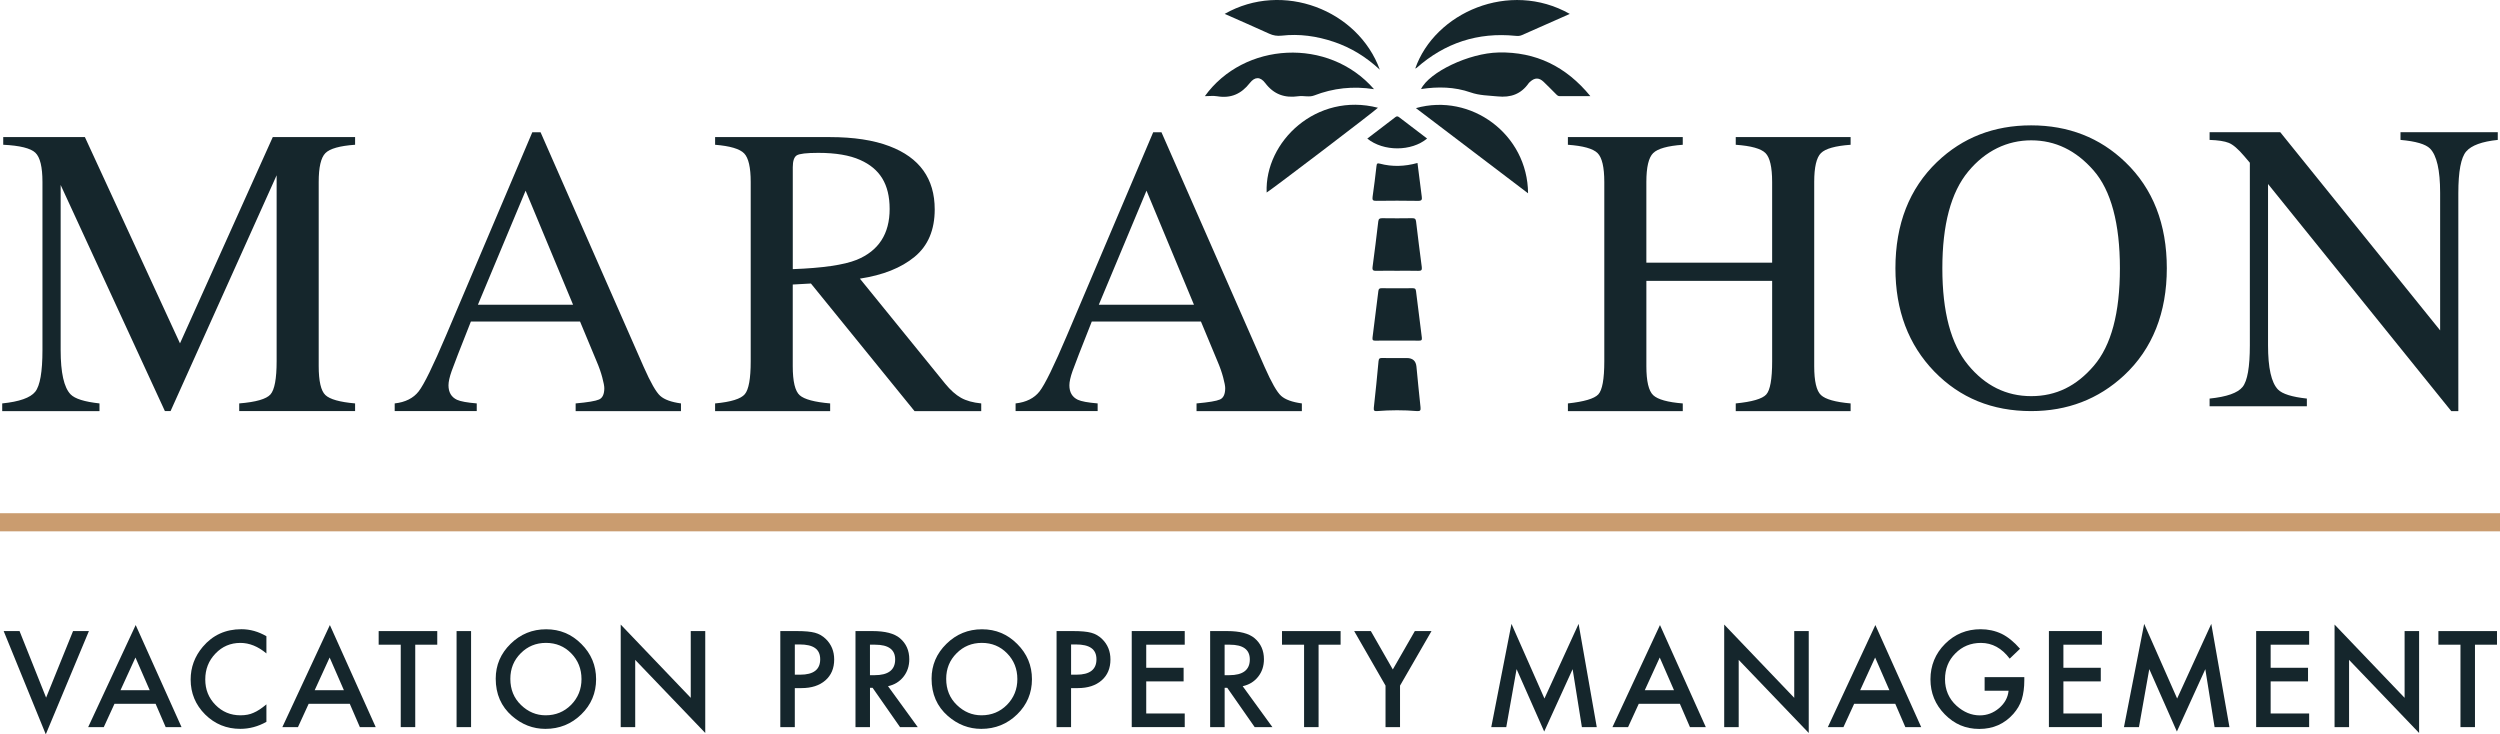 <?xml version="1.0" encoding="UTF-8"?>
<svg xmlns="http://www.w3.org/2000/svg" id="Capa_1" viewBox="0 0 1896.78 557.15">
  <defs>
    <style>.cls-1{fill:#ca9c6f;}.cls-2{fill:#15262c;}</style>
  </defs>
  <path class="cls-2" d="m1.68,306.08c12.99-1.33,21.33-4.27,25.01-8.82,3.68-4.55,5.52-15.1,5.52-31.66v-127.56c0-11.34-1.79-18.73-5.37-22.15-3.58-3.42-11.71-5.44-24.39-6.06v-5.83h61.95l72.16,156.52,70.4-156.52h62.45v5.83c-11.66.82-19.18,2.94-22.55,6.37-3.38,3.42-5.06,10.7-5.06,21.85v139.67c0,11.45,1.69,18.78,5.06,22,3.37,3.22,10.89,5.34,22.55,6.36v5.83h-87.92v-5.83c12.68-1.02,20.58-3.3,23.71-6.82,3.12-3.52,4.68-11.93,4.68-25.22v-141.05l-80.48,178.92h-4.29L46.02,140.35v125.25c0,17.17,2.5,28.36,7.52,33.58,3.27,3.38,10.59,5.67,21.94,6.9v5.83H1.68v-5.83Z"></path>
  <path class="cls-2" d="m299.46,311.91v-5.83c8.08-.91,14.14-3.95,18.18-9.12,4.04-5.17,10.97-19.31,20.77-42.42l65.46-154.21h6.26l78.29,178.14c5.22,11.8,9.38,19.1,12.51,21.89,3.12,2.8,8.36,4.71,15.73,5.72v5.83h-79.91v-5.83c9.18-.82,15.1-1.81,17.76-2.98,2.66-1.17,3.99-4.05,3.99-8.63,0-1.53-.51-4.22-1.54-8.09-1.02-3.87-2.45-7.94-4.29-12.22l-12.58-30.22h-82.81c-8.16,20.56-13.03,33.11-14.62,37.63-1.59,4.53-2.38,8.12-2.38,10.76,0,5.29,2.14,8.96,6.44,10.99,2.65,1.22,7.65,2.14,15,2.75v5.83h-62.26Zm135.33-80.71l-36.01-86.54-36.18,86.54h72.19Z"></path>
  <path class="cls-2" d="m542.57,306.08c12.07-1.12,19.59-3.46,22.55-7.03,2.97-3.56,4.45-11.86,4.45-24.89v-136.09c0-11.05-1.66-18.28-4.99-21.71-3.33-3.42-10.66-5.6-22.02-6.52v-5.83h86.99c18.11,0,33.19,2.3,45.26,6.89,22.91,8.68,34.37,24.67,34.37,47.95,0,15.63-5.09,27.63-15.27,36.01-10.18,8.38-24.01,13.89-41.5,16.55l64.75,79.75c3.99,4.87,7.98,8.42,11.97,10.66,3.99,2.23,9.1,3.65,15.34,4.26v5.83h-50.61l-78.6-96.81-13.79.77v61.93c0,11.62,1.76,18.99,5.29,22.09,3.53,3.11,11.22,5.17,23.09,6.19v5.83h-87.3v-5.83Zm107.4-108.94c16.67-6.84,25.01-19.7,25.01-38.59s-7.47-30.58-22.4-37.21c-7.98-3.57-18.57-5.36-31.76-5.36-8.9,0-14.34.64-16.34,1.91-1.99,1.28-2.99,4.26-2.99,8.96v77.35c22.6-.82,38.77-3.17,48.48-7.06Z"></path>
  <path class="cls-2" d="m770.54,311.91v-5.83c8.08-.91,14.14-3.95,18.18-9.12,4.04-5.17,10.96-19.31,20.77-42.42l65.46-154.21h6.26l78.29,178.14c5.22,11.8,9.38,19.1,12.51,21.89,3.12,2.8,8.36,4.71,15.73,5.72v5.83h-79.91v-5.83c9.18-.82,15.1-1.81,17.76-2.98,2.66-1.17,3.99-4.05,3.99-8.63,0-1.53-.51-4.22-1.54-8.09-1.02-3.87-2.45-7.94-4.29-12.22l-12.58-30.22h-82.81c-8.16,20.56-13.03,33.11-14.62,37.63-1.59,4.53-2.38,8.12-2.38,10.76,0,5.29,2.14,8.96,6.44,10.99,2.65,1.22,7.65,2.14,15,2.75v5.83h-62.26Zm135.33-80.71l-36.01-86.54-36.18,86.54h72.19Z"></path>
  <path class="cls-2" d="m1189.58,306.08c12.28-1.32,19.95-3.59,23.02-6.8,3.07-3.21,4.6-11.58,4.6-25.12v-136.09c0-11.25-1.71-18.57-5.14-21.94-3.43-3.37-10.92-5.47-22.48-6.29v-5.83h87.15v5.83c-11.49.82-18.97,2.92-22.43,6.29-3.46,3.38-5.19,10.69-5.19,21.94v61.22h95.43v-61.22c0-11.25-1.69-18.57-5.06-21.94-3.38-3.37-10.89-5.47-22.55-6.29v-5.83h87.15v5.83c-11.56.82-19.05,2.92-22.48,6.29-3.43,3.38-5.14,10.69-5.14,21.94v139.78c0,11.4,1.71,18.7,5.14,21.9,3.43,3.2,10.92,5.32,22.48,6.33v5.83h-87.15v-5.83c12.37-1.22,20.07-3.46,23.09-6.72,3.02-3.26,4.53-11.66,4.53-25.2v-61.06h-95.43v64.75c0,11.4,1.73,18.72,5.19,21.98,3.46,3.25,10.93,5.34,22.43,6.26v5.83h-87.15v-5.83Z"></path>
  <path class="cls-2" d="m1469.69,122.88c19.33-18.51,43.12-27.77,71.35-27.77s52.17,9.31,71.5,27.92c20.97,20.15,31.45,47.01,31.45,80.55s-10.84,61.17-32.53,81.32c-19.43,18-42.91,27-70.43,27-29.46,0-53.91-9.97-73.34-29.92-19.74-20.36-29.61-46.49-29.61-78.41,0-33.55,10.53-60.45,31.61-80.71Zm23.5,153.97c13,15.8,28.98,23.71,47.93,23.71s34.38-7.7,47.54-23.09c13.16-15.4,19.74-40.02,19.74-73.88s-6.66-59.02-19.97-74.26c-13.31-15.24-29.08-22.86-47.31-22.86s-34.79,7.9-47.85,23.7c-13.06,15.8-19.59,40.27-19.59,73.42s6.5,57.46,19.51,73.26Z"></path>
  <path class="cls-2" d="m1676.46,302.4c12.99-1.33,21.33-4.27,25.01-8.82s5.52-15.1,5.52-31.66V123.48l-4.3-5.06c-4.6-5.42-8.51-8.76-11.74-10.04-3.22-1.28-8.05-2.02-14.5-2.23v-5.83h53.62l121.29,150.34v-104.42c0-17.17-2.56-28.35-7.67-33.54-3.38-3.35-10.84-5.54-22.4-6.55v-5.83h73.8v5.83c-11.97,1.23-19.94,4.14-23.94,8.75-3.99,4.6-5.98,15.14-5.98,31.61v165.4h-5.37l-139.01-172.31v122.33c0,17.17,2.5,28.36,7.52,33.57,3.27,3.37,10.59,5.67,21.94,6.9v5.83h-73.8v-5.83Z"></path>
  <path class="cls-2" d="m985.09,73.01c3.94-.56,8.19.9,11.92-.55,14.57-5.64,29.49-7.28,45.48-4.8-34.45-39.63-98.73-35.86-128.35,5.3,3.28,0,6.4-.42,9.36.08,10.4,1.73,18.27-1.76,24.75-10.06,3.81-4.88,7.94-4.93,11.68.02,6.55,8.65,14.78,11.5,25.16,10.02Z"></path>
  <path class="cls-2" d="m1137,39.82c-22.53.44-52.62,14.93-58.83,27.75,12.76-1.96,25.43-1.71,37.57,2.54,6.78,2.38,13.56,2.33,20.45,3.03,10.03,1.03,17.81-1.72,23.61-9.98.29-.42.71-.75,1.09-1.1,3.56-3.24,6.75-3.3,10.25,0,3.19,3.02,6.24,6.2,9.36,9.29.81.8,1.52,1.62,2.91,1.61,7.44-.07,14.88-.03,23.21-.03-18.44-22.54-41.37-33.68-69.63-33.13Z"></path>
  <path class="cls-2" d="m972.32,27.06c13.57-1.55,26.76.33,39.65,4.68,13.05,4.4,24.53,11.45,34.92,21.14-16.51-45.35-73.63-67.5-117.71-42.35,11.48,5.09,22.69,9.97,33.82,15.04,3.05,1.39,6.01,1.86,9.33,1.48Z"></path>
  <path class="cls-2" d="m1149.77,27.18c1.66.17,3.24.21,4.9-.54,11.98-5.37,24.01-10.63,36.36-16.08-45.82-25.93-102.48-.97-117.27,41.46.4-.2.79-.31,1.06-.54,21.47-18.94,46.42-27.14,74.95-24.3Z"></path>
  <path class="cls-2" d="m961.02,146.07c3.63-2.1,81.85-61.62,84.44-64.32-46.51-12-86,25.61-84.44,64.32Z"></path>
  <path class="cls-2" d="m1074.28,82.03c28.56,21.69,56.62,43.01,85.08,64.63-.3-44.86-43.36-76.35-85.08-64.63Z"></path>
  <path class="cls-2" d="m1071.52,165.55c-7.61.13-15.23.11-22.85.01-1.89-.02-2.72.44-2.96,2.46-1.35,11.53-2.78,23.05-4.33,34.55-.36,2.65.73,2.97,2.95,2.91,5.16-.13,10.33-.04,15.49-.04,5.42,0,10.85-.09,16.26.05,2.22.06,2.95-.54,2.65-2.83-1.52-11.51-2.95-23.02-4.33-34.55-.23-1.9-.86-2.59-2.88-2.56Z"></path>
  <path class="cls-2" d="m1074.33,220.74c-.2-1.66-.89-2.08-2.47-2.07-7.88.07-15.75.08-23.63,0-1.62-.02-2.25.49-2.45,2.1-1.42,11.78-2.88,23.56-4.43,35.33-.26,2,.42,2.4,2.26,2.36,5.42-.11,10.85-.04,16.27-.04,5.55,0,11.11-.08,16.66.04,1.9.04,2.47-.46,2.22-2.4-1.54-11.77-3.01-23.55-4.43-35.33Z"></path>
  <path class="cls-2" d="m1074.67,278.12q-.64-6.47-7.3-6.47c-2.32,0-4.65,0-6.97,0-3.87,0-7.75.06-11.62-.03-1.75-.04-2.67.15-2.87,2.37-1.05,11.83-2.29,23.64-3.59,35.44-.24,2.22.52,2.6,2.51,2.45,10.06-.79,20.13-.84,30.18,0,2.56.21,3.02-.54,2.75-2.94-1.13-10.26-2.08-20.54-3.09-30.82Z"></path>
  <path class="cls-2" d="m1078.69,149.03c-1.11-8.31-2.12-16.63-3.23-25.38-9.69,2.69-19.14,3.02-28.59.5-1.91-.51-2.31-.03-2.51,1.83-.87,7.82-1.85,15.63-2.97,23.42-.36,2.5.4,3.01,2.79,2.98,10.59-.13,21.18-.17,31.77.02,2.93.05,3.05-1.13,2.74-3.38Z"></path>
  <path class="cls-2" d="m1058.8,88.78c-7.11,5.46-14.24,10.89-21.42,16.37,12.25,9.91,33.51,9.88,45.37-.04-7.09-5.41-14.15-10.77-21.19-16.16-.92-.7-1.73-.96-2.75-.17Z"></path>
  <rect class="cls-1" y="389.38" width="1896.78" height="13.75"></rect>
  <path class="cls-2" d="m14.83,478.81l20.15,50.5,20.44-50.5h12.03l-32.71,78.34L2.79,478.81h12.03Z"></path>
  <path class="cls-2" d="m118.06,533.98h-31.2l-8.12,17.7h-11.85l36.06-77.45,34.78,77.45h-12.03l-7.65-17.7Zm-4.48-10.34l-10.81-24.78-11.33,24.78h22.13Z"></path>
  <path class="cls-2" d="m202.13,482.73v13.03c-6.36-5.32-12.93-7.98-19.73-7.98-7.49,0-13.8,2.69-18.92,8.07-5.16,5.35-7.74,11.89-7.74,19.63s2.58,14.09,7.74,19.35c5.16,5.25,11.48,7.88,18.97,7.88,3.87,0,7.16-.63,9.86-1.89,1.51-.63,3.07-1.48,4.7-2.55,1.62-1.07,3.33-2.36,5.12-3.87v13.26c-6.29,3.56-12.9,5.33-19.82,5.33-10.41,0-19.3-3.63-26.66-10.9-7.33-7.33-11-16.17-11-26.52,0-9.28,3.07-17.56,9.2-24.82,7.55-8.9,17.32-13.36,29.31-13.36,6.54,0,12.87,1.78,18.97,5.33Z"></path>
  <path class="cls-2" d="m265.39,533.98h-31.2l-8.12,17.7h-11.85l36.06-77.45,34.78,77.45h-12.03l-7.65-17.7Zm-4.48-10.34l-10.81-24.78-11.33,24.78h22.13Z"></path>
  <path class="cls-2" d="m315.05,489.14v62.53h-11v-62.53h-16.75v-10.33h44.46v10.33h-16.71Z"></path>
  <path class="cls-2" d="m357.41,478.81v72.87h-11v-72.87h11Z"></path>
  <path class="cls-2" d="m376.11,514.91c0-10.26,3.76-19.07,11.28-26.43,7.49-7.36,16.49-11.04,26.99-11.04s19.29,3.71,26.71,11.14c7.46,7.42,11.18,16.34,11.18,26.76s-3.74,19.37-11.23,26.66c-7.52,7.33-16.6,11-27.23,11-9.41,0-17.86-3.26-25.34-9.77-8.24-7.21-12.36-16.64-12.36-28.32Zm11.09.14c0,8.05,2.71,14.68,8.12,19.87,5.38,5.19,11.59,7.79,18.64,7.79,7.65,0,14.09-2.64,19.35-7.93,5.25-5.35,7.88-11.86,7.88-19.54s-2.6-14.28-7.79-19.54c-5.16-5.29-11.55-7.93-19.16-7.93s-13.99,2.64-19.21,7.93c-5.22,5.22-7.83,11.67-7.83,19.35Z"></path>
  <path class="cls-2" d="m470.94,551.68v-77.82l53.14,55.59v-50.64h11v77.3l-53.14-55.45v51.02h-11Z"></path>
  <path class="cls-2" d="m603.03,522.08v29.59h-11v-72.87h12.46c6.1,0,10.71.42,13.83,1.27,3.15.85,5.92,2.45,8.31,4.81,4.18,4.09,6.28,9.25,6.28,15.48,0,6.67-2.23,11.96-6.7,15.86-4.47,3.9-10.49,5.85-18.08,5.85h-5.1Zm0-10.19h4.11c10.1,0,15.15-3.89,15.15-11.66s-5.21-11.28-15.62-11.28h-3.63v22.94Z"></path>
  <path class="cls-2" d="m673.75,520.62l22.56,31.05h-13.45l-20.81-29.83h-1.98v29.83h-11v-72.87h12.88c9.63,0,16.58,1.81,20.86,5.43,4.72,4.03,7.08,9.34,7.08,15.95,0,5.16-1.48,9.6-4.44,13.31-2.96,3.71-6.86,6.09-11.7,7.13Zm-13.69-8.35h3.49c10.41,0,15.62-3.98,15.62-11.94,0-7.46-5.07-11.19-15.2-11.19h-3.92v23.12Z"></path>
  <path class="cls-2" d="m706.8,514.91c0-10.26,3.76-19.07,11.28-26.43,7.49-7.36,16.49-11.04,26.99-11.04s19.29,3.71,26.71,11.14c7.46,7.42,11.18,16.34,11.18,26.76s-3.74,19.37-11.23,26.66c-7.52,7.33-16.6,11-27.23,11-9.41,0-17.86-3.26-25.34-9.77-8.24-7.21-12.36-16.64-12.36-28.32Zm11.09.14c0,8.05,2.71,14.68,8.12,19.87,5.38,5.19,11.59,7.79,18.64,7.79,7.65,0,14.09-2.64,19.35-7.93,5.25-5.35,7.88-11.86,7.88-19.54s-2.6-14.28-7.79-19.54c-5.16-5.29-11.55-7.93-19.16-7.93s-13.99,2.64-19.21,7.93c-5.22,5.22-7.83,11.67-7.83,19.35Z"></path>
  <path class="cls-2" d="m812.63,522.08v29.59h-11v-72.87h12.46c6.1,0,10.71.42,13.83,1.27,3.15.85,5.92,2.45,8.31,4.81,4.18,4.09,6.28,9.25,6.28,15.48,0,6.67-2.23,11.96-6.7,15.86-4.47,3.9-10.49,5.85-18.08,5.85h-5.1Zm0-10.19h4.11c10.1,0,15.15-3.89,15.15-11.66s-5.21-11.28-15.62-11.28h-3.63v22.94Z"></path>
  <path class="cls-2" d="m898.87,489.14h-29.21v17.51h28.36v10.33h-28.36v24.35h29.21v10.33h-40.21v-72.87h40.21v10.33Z"></path>
  <path class="cls-2" d="m942.83,520.62l22.56,31.05h-13.45l-20.81-29.83h-1.98v29.83h-11v-72.87h12.88c9.63,0,16.58,1.81,20.86,5.43,4.72,4.03,7.08,9.34,7.08,15.95,0,5.16-1.48,9.6-4.44,13.31-2.96,3.71-6.86,6.09-11.7,7.13Zm-13.69-8.35h3.49c10.41,0,15.62-3.98,15.62-11.94,0-7.46-5.07-11.19-15.2-11.19h-3.92v23.12Z"></path>
  <path class="cls-2" d="m1000.42,489.14v62.53h-11v-62.53h-16.75v-10.33h44.46v10.33h-16.71Z"></path>
  <path class="cls-2" d="m1051.22,520.2l-23.79-41.39h12.65l16.66,29.12,16.71-29.12h12.65l-23.88,41.39v31.48h-11v-31.48Z"></path>
  <path class="cls-2" d="m1131.44,551.68l15.34-78.34,25.01,56.63,25.91-56.63,13.78,78.34h-11.28l-7.03-43.98-21.57,47.33-20.95-47.38-7.83,44.03h-11.37Z"></path>
  <path class="cls-2" d="m1274.55,533.98h-31.2l-8.12,17.7h-11.85l36.06-77.45,34.78,77.45h-12.03l-7.65-17.7Zm-4.48-10.34l-10.81-24.78-11.33,24.78h22.13Z"></path>
  <path class="cls-2" d="m1308.17,551.68v-77.82l53.14,55.59v-50.64h11v77.3l-53.14-55.45v51.02h-11Z"></path>
  <path class="cls-2" d="m1437.97,533.98h-31.2l-8.12,17.7h-11.85l36.06-77.45,34.78,77.45h-12.03l-7.65-17.7Zm-4.48-10.34l-10.81-24.78-11.33,24.78h22.13Z"></path>
  <path class="cls-2" d="m1505.76,513.73h30.11v2.41c0,5.47-.65,10.32-1.94,14.54-1.26,3.9-3.38,7.55-6.37,10.95-6.77,7.62-15.37,11.42-25.81,11.42s-18.92-3.68-26.19-11.04c-7.27-7.39-10.9-16.27-10.9-26.62s3.7-19.54,11.09-26.9c7.39-7.39,16.39-11.09,26.99-11.09,5.69,0,11.01,1.16,15.95,3.49,4.72,2.33,9.36,6.1,13.92,11.33l-7.83,7.5c-5.98-7.96-13.26-11.94-21.85-11.94-7.71,0-14.17,2.66-19.4,7.98-5.22,5.22-7.83,11.77-7.83,19.63s2.91,14.8,8.73,20.06c5.44,4.88,11.34,7.31,17.7,7.31,5.41,0,10.27-1.82,14.58-5.47,4.31-3.68,6.72-8.08,7.22-13.21h-18.17v-10.33Z"></path>
  <path class="cls-2" d="m1594.74,489.14h-29.21v17.51h28.36v10.33h-28.36v24.35h29.21v10.33h-40.21v-72.87h40.21v10.33Z"></path>
  <path class="cls-2" d="m1611.47,551.68l15.34-78.34,25.01,56.63,25.91-56.63,13.78,78.34h-11.28l-7.03-43.98-21.57,47.33-20.95-47.38-7.83,44.03h-11.37Z"></path>
  <path class="cls-2" d="m1751.98,489.14h-29.21v17.51h28.36v10.33h-28.36v24.35h29.21v10.33h-40.21v-72.87h40.21v10.33Z"></path>
  <path class="cls-2" d="m1771.26,551.68v-77.82l53.14,55.59v-50.64h11v77.3l-53.14-55.45v51.02h-11Z"></path>
  <path class="cls-2" d="m1877.79,489.14v62.53h-11v-62.53h-16.75v-10.33h44.46v10.33h-16.71Z"></path>
</svg>
